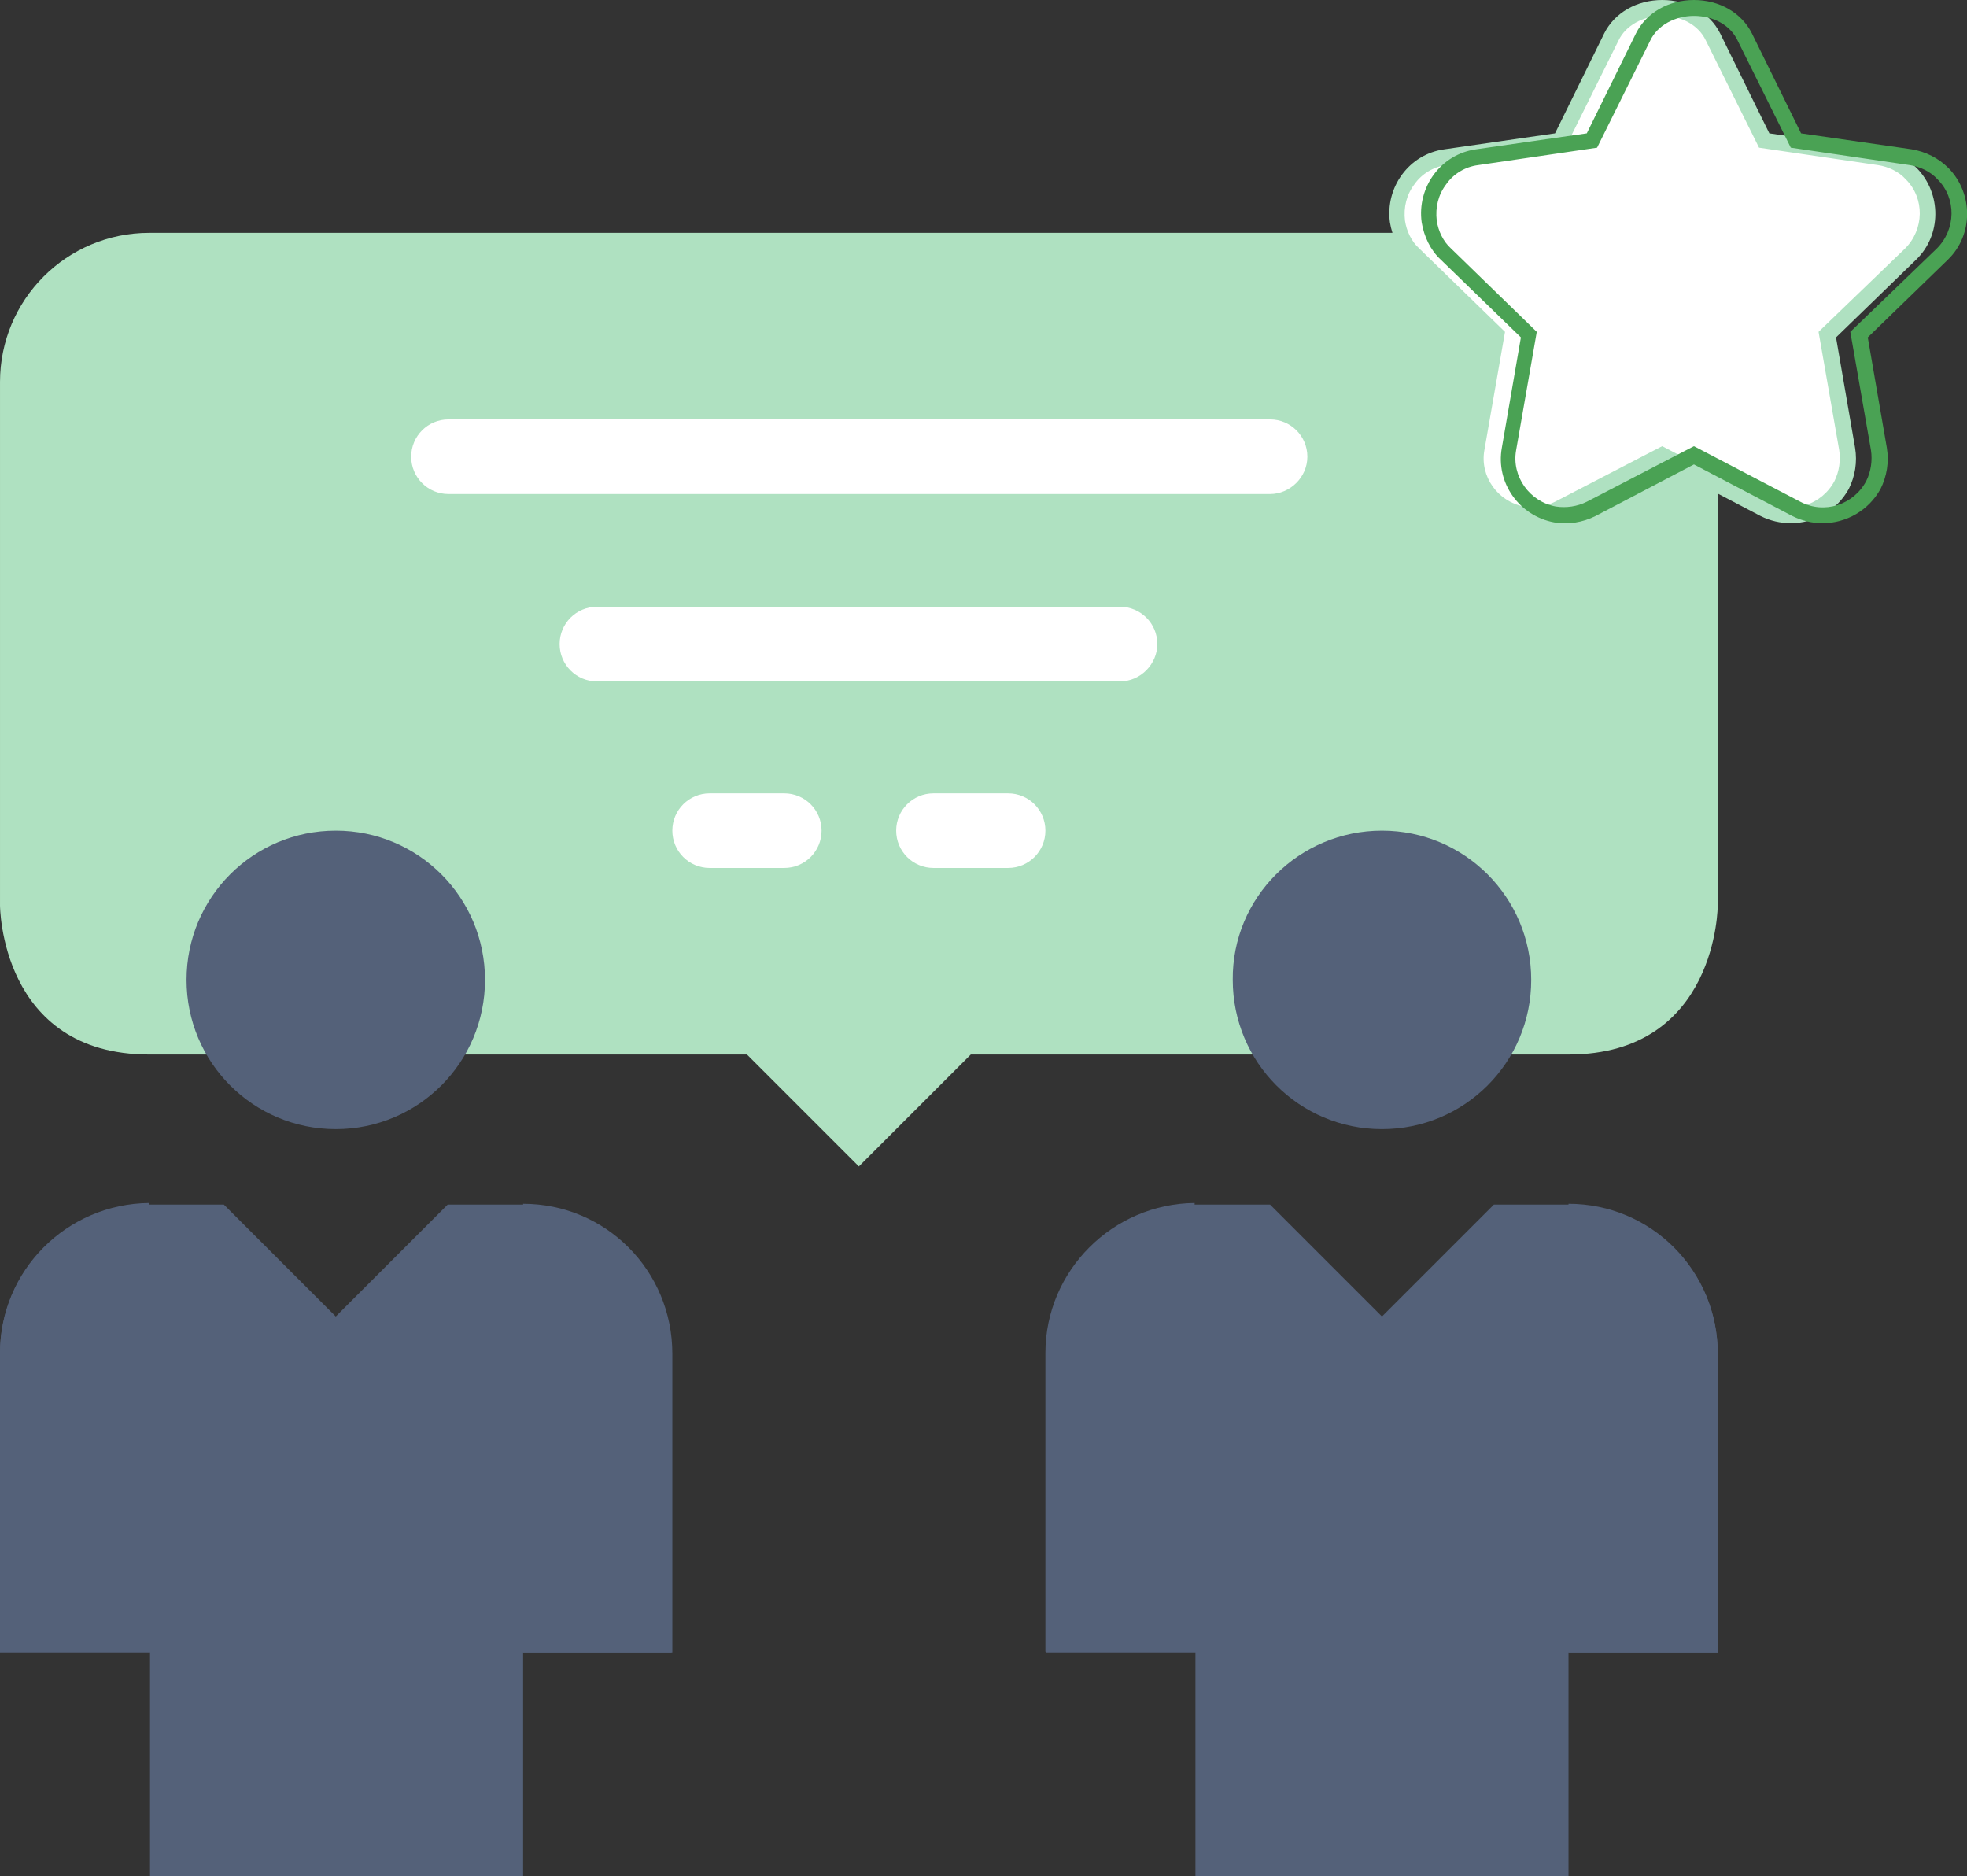 <svg xmlns="http://www.w3.org/2000/svg" xmlns:xlink="http://www.w3.org/1999/xlink" x="0px" y="0px" viewBox="0 0 247.8 236.3" style="enable-background:new 0 0 247.8 236.3;" xml:space="preserve"><rect x="0" y="0" width="247.8" height="236.3" fill="#333333" stroke="none"/><style type="text/css">	.st0{fill:#AFE1C1;}	.st1{fill:#4AA254;}	.st2{fill:#CDCED0;}	.st3{fill:#BDDEC6;}	.st4{fill:#B7DBC1;}	.st5{fill:#B9DDC2;}	.st6{fill:#BCDFC4;}	.st7{fill:#FCFCFC;}	.st8{fill:#BBDEC4;}	.st9{fill:#CCD0CF;}	.st10{fill:#9EBBA8;}	.st11{enable-background:new    ;}	.st12{fill:#2C333A;}	.st13{fill:#556278;}	.st14{fill:#EEEFF1;}	.st15{clip-path:url(#SVGID_00000103979508015768803100000012966565735122947740_);}	.st16{fill:#FFFFFF;}	.st17{clip-path:url(#SVGID_00000157273217089642686440000000840991958805816237_);}	.st18{fill:none;stroke:#4AA254;}	.st19{clip-path:url(#SVGID_00000071546555683985412680000008366704622925377969_);}	.st20{clip-path:url(#SVGID_00000135678527111209714700000005546462483666349707_);}	.st21{fill:none;stroke:#FFFFFF;stroke-width:2;}	.st22{clip-path:url(#SVGID_00000035506510627876950970000007214090822724342682_);}	.st23{clip-path:url(#SVGID_00000011726684728200221700000016133555486248549823_);}	.st24{fill:#546179;}	.st25{clip-path:url(#SVGID_00000052064736382971846670000009823451748291934871_);}	.st26{opacity:0.998;}	.st27{clip-path:url(#SVGID_00000080910283744402350740000018244093716519902370_);}	.st28{fill:#FFFFFF;stroke:#4AA254;}	.st29{clip-path:url(#SVGID_00000050656116683436337670000004113149485198497414_);}	.st30{fill:#F6F6F6;}	.st31{fill:#F9FBF9;}	.st32{fill:#F7F9FA;}	.st33{fill:#F8FAF9;}	.st34{fill:#546178;}	.st35{fill:#566379;}	.st36{fill:#2B323A;}	.st37{fill:#57637A;}	.st38{fill:#63A05F;}	.st39{fill:none;}	.st40{fill:#EFEFEF;}	.st41{clip-path:url(#SVGID_00000012441232272539158180000013401340734494319760_);}	.st42{clip-path:url(#SVGID_00000107548242112492203670000012577405361753041586_);}	.st43{fill:none;stroke:#AFE1C1;stroke-width:2;}	.st44{fill:none;stroke:#4AA254;stroke-width:2;}	.st45{fill:none;stroke:#AFE1C1;stroke-width:4;stroke-miterlimit:10;}	.st46{fill:#EBB4A7;}	.st47{clip-path:url(#SVGID_00000166653988488615244520000010175947067279915931_);}	.st48{clip-path:url(#SVGID_00000165937779273581506920000007063460398714164370_);}	.st49{clip-path:url(#SVGID_00000090254128633045644660000002687559715795303601_);}	.st50{clip-path:url(#SVGID_00000181081477831722278700000000409606031022897578_);}	.st51{clip-path:url(#SVGID_00000015340138137879864040000017411162308602657443_);}	.st52{clip-path:url(#SVGID_00000028304397643461499480000001170475036673546903_);}	.st53{clip-path:url(#SVGID_00000001644034246332289810000001228812174810704001_);}	.st54{clip-path:url(#SVGID_00000056411484169835862120000010347135589324813228_);}	.st55{fill:#BADFC3;}	.st56{clip-path:url(#SVGID_00000121261559581571785490000015881768495716743843_);}	.st57{clip-path:url(#SVGID_00000165221076050661176790000009455444368075704230_);}	.st58{clip-path:url(#SVGID_00000010287218912405795880000011260960560709151395_);}	.st59{clip-path:url(#SVGID_00000082367210685664681260000016309394863486671540_);}	.st60{clip-path:url(#SVGID_00000121272208062067830520000000559749806839453065_);}	.st61{clip-path:url(#SVGID_00000109031932682337291090000000018604323436898987_);}	.st62{clip-path:url(#SVGID_00000088821624283587907410000009236054813113221509_);}	.st63{clip-path:url(#SVGID_00000181802606780129974680000007261389562627867838_);}	.st64{clip-path:url(#SVGID_00000064324646701336257060000005251822590062031260_);}</style><g id="BACKGROUND"></g><g id="OBJECTS">	<g>		<g id="Groupe_1230" transform="translate(-230 -2604.172)">			<g id="Trac&#xE9;_1367">				<path class="st0" d="M446.4,2652.3v65.9c0,0,0,18.8-18.8,18.8h-75.3l-14.1,14.1l-14.1-14.1h-75.3c-18.8,0-18.8-18.8-18.8-18.8     v-65.9c0-10.4,8.4-18.8,18.8-18.8c0,0,0,0,0,0h178.8C438,2633.5,446.4,2641.9,446.4,2652.3     C446.4,2652.3,446.4,2652.3,446.4,2652.3"></path>			</g>			<g id="Trac&#xE9;_1368">				<path class="st24" d="M295.9,2812.3v28.2h-47v-28.2H230v-37.6c0-10.4,8.4-18.8,18.8-18.8c0,0,0,0,0,0h9.4l14.1,14.1l14.1-14.1     h9.4c10.4,0,18.8,8.4,18.8,18.8c0,0,0,0,0,0v37.6H295.9z"></path>			</g>			<g id="Trac&#xE9;_1369">				<path class="st24" d="M272.3,2708.8c10.4,0,18.8,8.4,18.8,18.8c0,10.4-8.4,18.8-18.8,18.8c-10.4,0-18.8-8.4-18.8-18.8l0,0     C253.5,2717.2,261.9,2708.8,272.3,2708.8C272.3,2708.8,272.3,2708.8,272.3,2708.8"></path>			</g>			<g id="Trac&#xE9;_1370">				<path class="st24" d="M427.6,2812.3v28.2h-47v-28.2h-18.8v-37.6c0-10.4,8.4-18.8,18.8-18.8c0,0,0,0,0,0h9.4l14.1,14.1l14.1-14.1     h9.4c10.4,0,18.8,8.4,18.8,18.8c0,0,0,0,0,0v37.6H427.6z"></path>			</g>			<g id="Trac&#xE9;_1371">				<path class="st24" d="M404.1,2708.8c10.4,0,18.8,8.4,18.8,18.8c0,10.4-8.4,18.8-18.8,18.8c-10.4,0-18.8-8.4-18.8-18.8l0,0     C385.2,2717.2,393.7,2708.8,404.1,2708.8C404.1,2708.8,404.1,2708.8,404.1,2708.8"></path>			</g>			<g id="Trac&#xE9;_1372">				<path class="st16" d="M390,2666.4H286.5c-2.6,0-4.7-2.1-4.7-4.7c0-2.6,2.1-4.7,4.7-4.7H390c2.6,0,4.7,2.1,4.7,4.7     C394.7,2664.3,392.5,2666.4,390,2666.4"></path>			</g>			<g id="Trac&#xE9;_1373">				<path class="st16" d="M371.1,2690h-65.9c-2.6,0-4.7-2.1-4.7-4.7c0-2.6,2.1-4.7,4.7-4.7h65.9c2.6,0,4.7,2.1,4.7,4.7     C375.8,2687.8,373.7,2690,371.1,2690"></path>			</g>			<g id="Trac&#xE9;_1374">				<path class="st16" d="M328.8,2713.5h-9.4c-2.6,0-4.7-2.1-4.7-4.7c0-2.6,2.1-4.7,4.7-4.7h9.4c2.6,0,4.7,2.1,4.7,4.7     C333.5,2711.4,331.4,2713.5,328.8,2713.5"></path>			</g>			<g id="Trac&#xE9;_1375">				<path class="st16" d="M357,2713.5h-9.4c-2.6,0-4.7-2.1-4.7-4.7c0-2.6,2.1-4.7,4.7-4.7h9.4c2.6,0,4.7,2.1,4.7,4.7     C361.7,2711.4,359.6,2713.5,357,2713.5"></path>			</g>			<g id="Trac&#xE9;_1376">				<path class="st24" d="M230,2774.6v37.6h18.8v-56.5C238.4,2755.8,230,2764.2,230,2774.6C230,2774.6,230,2774.6,230,2774.6"></path>			</g>			<g id="Trac&#xE9;_1377">				<path class="st24" d="M295.9,2755.8v56.5h18.8v-37.6C314.7,2764.2,306.3,2755.8,295.9,2755.8     C295.9,2755.8,295.9,2755.8,295.9,2755.8"></path>			</g>			<g id="Trac&#xE9;_1378">				<path class="st24" d="M361.7,2774.6v37.6h18.8v-56.5C370.2,2755.8,361.7,2764.2,361.7,2774.6     C361.7,2774.6,361.7,2774.6,361.7,2774.6"></path>			</g>			<g id="Trac&#xE9;_1379">				<path class="st24" d="M427.6,2755.8v56.5h18.8v-37.6C446.4,2764.2,438,2755.8,427.6,2755.8     C427.6,2755.8,427.6,2755.8,427.6,2755.8"></path>			</g>		</g>		<g id="Trac&#xE9;_1381">			<path class="st16" d="M236.7,19.8l-14.4-2.1l-6.5-13.1c-2.4-4.9-10.4-4.9-12.8,0l-6.5,13.1l-14.4,2.1c-3.9,0.6-6.6,4.2-6,8.1    c0.2,1.6,1,3,2.1,4.1l10.4,10.2l-2.5,14.4c-0.7,3.9,1.9,7.6,5.8,8.2c1.5,0.3,3.1,0,4.5-0.7l12.9-6.8l12.9,6.8    c3.5,1.8,7.8,0.5,9.6-3c0.7-1.4,1-3,0.7-4.5l-2.5-14.4L240.7,32c2.8-2.8,2.9-7.3,0.1-10.1C239.7,20.8,238.3,20.1,236.7,19.8"></path>			<path class="st0" d="M225.6,65.9c-1.3,0-2.6-0.3-3.8-0.9l-12.4-6.5L197,65c-1.6,0.8-3.4,1.1-5.2,0.8c-4.4-0.8-7.4-5-6.6-9.4    l2.4-13.9l-10.1-9.8c-1.3-1.2-2.1-2.9-2.4-4.7c-0.6-4.4,2.4-8.6,6.9-9.2l13.9-2l6.2-12.6c1.3-2.6,4.1-4.2,7.3-4.2c0,0,0,0,0,0    c3.2,0,6,1.6,7.3,4.2l6.2,12.6l13.9,2c1.8,0.3,3.4,1.1,4.7,2.4c3.1,3.2,3.1,8.4-0.1,11.5l-10.1,9.8l2.4,13.9    c0.3,1.8,0,3.6-0.8,5.2C231.4,64.3,228.6,65.9,225.6,65.9z M209.4,56.2l13.4,7c3,1.6,6.7,0.4,8.3-2.6c0.6-1.2,0.8-2.6,0.6-3.9    l-2.6-14.9L240,31.3c2.4-2.4,2.5-6.3,0.1-8.7c-0.9-1-2.2-1.6-3.5-1.8l0.2-1.1l-0.2,1.1l-15-2.2l-6.7-13.5    C214,3.2,211.9,2,209.4,2h0c-2.4,0-4.6,1.2-5.5,3.1l-6.7,13.5l-15,2.2c-1.6,0.2-3.1,1.1-4,2.4c-1,1.3-1.4,2.9-1.2,4.6    c0.2,1.3,0.8,2.6,1.8,3.5l10.8,10.5l-2.6,14.9c-0.6,3.3,1.7,6.5,5,7.1c1.3,0.2,2.7,0,3.9-0.6L209.4,56.2z"></path>		</g>		<g id="Trac&#xE9;_1380">			<path class="st1" d="M229.6,65.9c-1.3,0-2.6-0.3-3.8-0.9l-12.4-6.5L201,65c-1.6,0.8-3.4,1.1-5.2,0.8c-4.4-0.8-7.4-5-6.6-9.4    l2.4-13.9l-10.1-9.8c-1.3-1.2-2.1-2.9-2.4-4.7c-0.6-4.4,2.4-8.6,6.9-9.2l13.9-2l6.2-12.6c1.3-2.6,4.1-4.2,7.3-4.2c0,0,0,0,0,0    c3.2,0,6,1.6,7.3,4.2l6.2,12.6l13.9,2c1.8,0.3,3.4,1.1,4.7,2.4c3.1,3.2,3.1,8.4-0.1,11.5l-10.1,9.8l2.4,13.9    c0.3,1.8,0,3.6-0.8,5.2C235.4,64.3,232.6,65.9,229.6,65.9z M213.4,56.2l13.4,7c3,1.6,6.7,0.4,8.3-2.6c0.6-1.2,0.8-2.6,0.6-3.9    l-2.6-14.9L244,31.3c2.4-2.4,2.5-6.3,0.1-8.7c-0.9-1-2.2-1.6-3.5-1.8l0.2-1.1l-0.2,1.1l-15-2.2l-6.7-13.5    C218,3.2,215.9,2,213.4,2h0c-2.4,0-4.6,1.2-5.5,3.1l-6.7,13.5l-15,2.2c-1.6,0.2-3.1,1.1-4,2.4c-1,1.3-1.4,2.9-1.2,4.6    c0.2,1.3,0.8,2.6,1.8,3.5l10.8,10.5l-2.6,14.9c-0.6,3.3,1.7,6.5,5,7.1c1.3,0.2,2.7,0,3.9-0.6L213.4,56.2z"></path>		</g>	</g></g></svg>